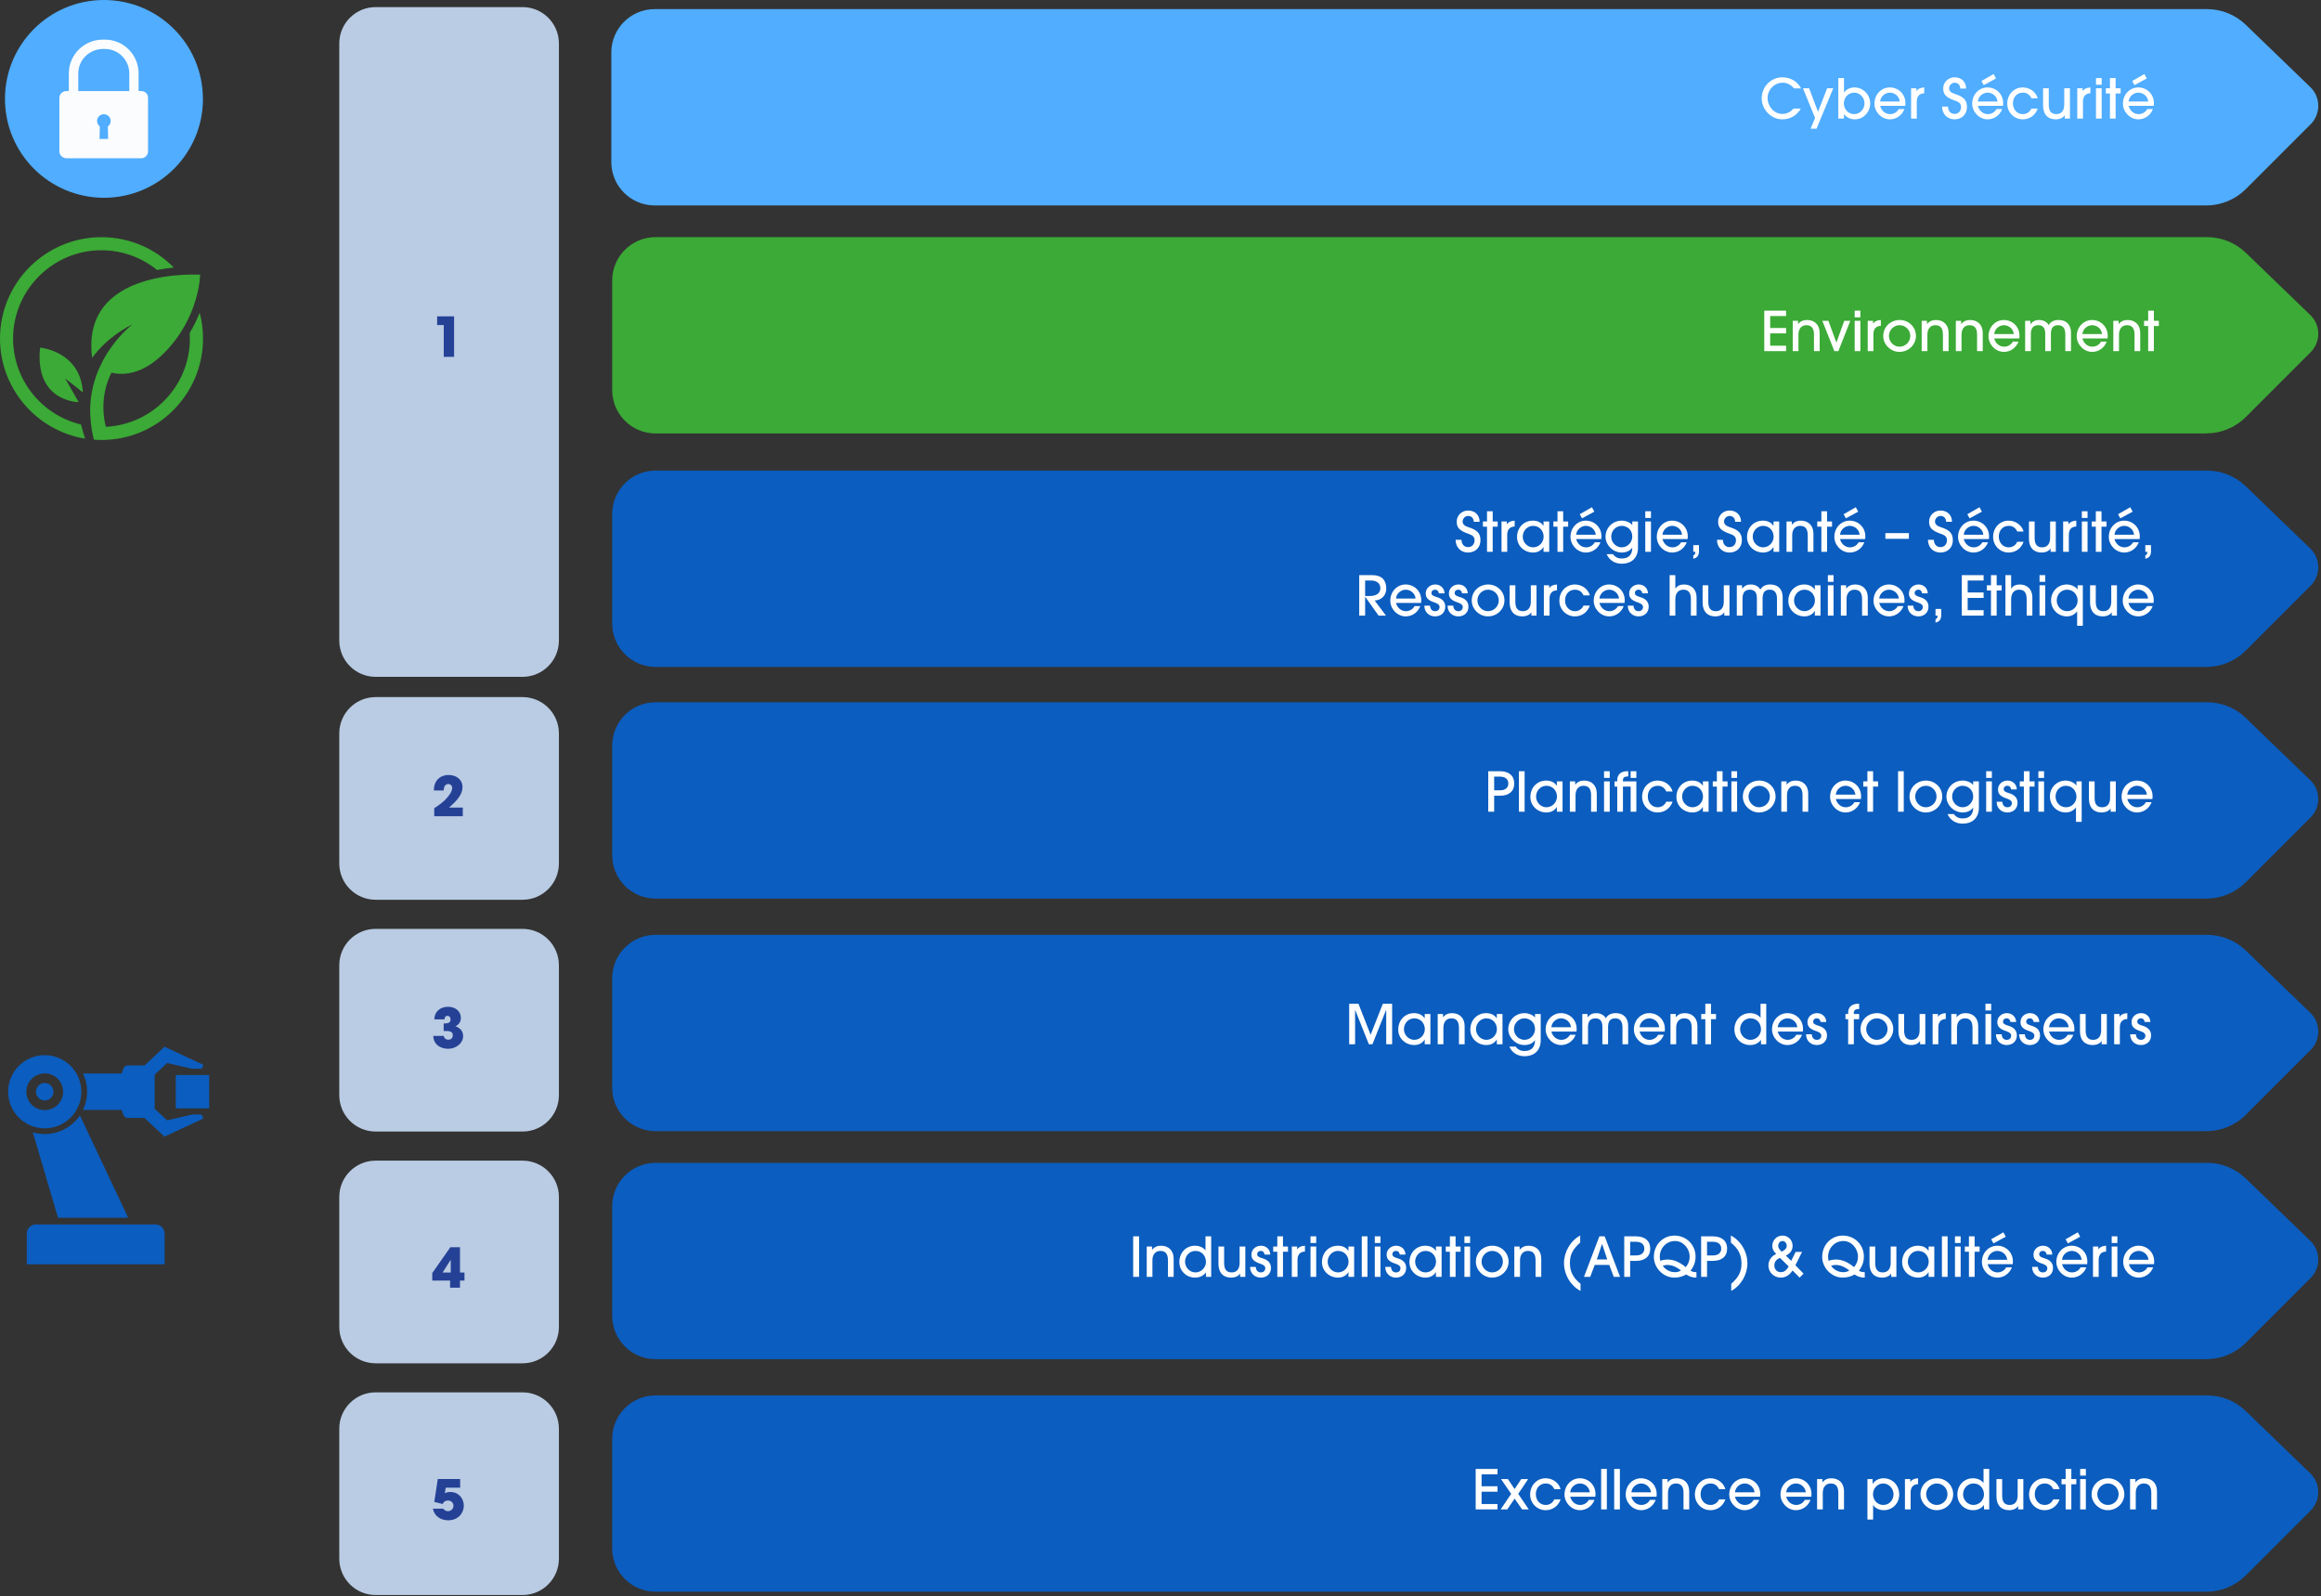<svg width="509" height="350" viewBox="0 0 509 350" fill="none" xmlns="http://www.w3.org/2000/svg">
<rect x="0" y="0" width="509" height="350" fill="#333333" stroke="none"/>
<g clip-path="url(#clip0_40_1014)">
<path d="M44.51 21.684C44.51 33.664 34.796 43.369 22.807 43.369C10.817 43.369 1.09 33.664 1.09 21.684C1.09 9.705 10.803 0 22.793 0C34.783 0 44.496 9.705 44.496 21.684" fill="#50ADFF"/>
<path d="M30.947 19.961H30.395V16.101C30.395 11.993 27.098 8.685 22.986 8.685H22.558C18.447 8.685 15.094 11.993 15.094 16.101V19.961H14.597C13.77 19.961 13.024 20.595 13.024 21.422V33.223C13.024 34.05 13.77 34.712 14.597 34.712H30.947C31.775 34.712 32.465 34.05 32.465 33.223V21.422C32.465 20.595 31.775 19.961 30.947 19.961ZM23.648 27.722L23.717 30.479H21.827L21.896 27.722C21.524 27.447 21.289 27.033 21.289 26.537C21.289 25.71 21.951 25.048 22.779 25.048C23.607 25.048 24.269 25.71 24.269 26.537C24.269 27.033 24.035 27.46 23.662 27.722M28.339 19.961H17.164V16.101C17.164 13.151 19.606 10.739 22.572 10.739H23C25.953 10.739 28.353 13.137 28.353 16.101V19.961H28.339Z" fill="#FBFCFD"/>
<path d="M8.789 76.233C7.547 88.185 17.246 88.185 17.246 88.185L14.294 82.988L18.171 86.048C17.66 76.977 8.789 76.233 8.789 76.233Z" fill="#3BAA36"/>
<path d="M2.87 74.248C2.87 63.578 11.562 54.879 22.255 54.879C26.877 54.879 31.113 56.506 34.452 59.208C35.735 58.96 36.976 58.781 38.121 58.67C34.079 54.562 28.463 52.012 22.255 52.012C9.975 52.012 0 61.993 0 74.248C0 85.29 8.099 94.471 18.668 96.194C18.378 95.312 18.019 94.181 17.771 93.092C9.244 91.066 2.87 83.388 2.87 74.248Z" fill="#3BAA36"/>
<path d="M43.778 68.582C43.227 69.988 42.523 71.491 41.598 73.021C41.626 73.421 41.64 73.834 41.64 74.248C41.64 84.601 33.458 93.092 23.221 93.589C22.917 92.513 21.662 87.303 24.435 81.719C27.042 82.34 31.237 82.161 35.928 77.474C43.792 69.616 43.889 60.242 43.889 60.242C43.889 60.242 17.55 58.505 20.213 78.494C20.213 78.494 22.972 74.193 29.098 71.091C29.098 71.091 25.235 73.972 22.476 79.266L21.758 80.754C20.641 83.277 19.84 86.269 19.771 89.687C19.758 91.011 19.854 93.52 20.585 96.415C21.137 96.456 21.703 96.484 22.269 96.484C34.534 96.484 44.523 86.503 44.523 74.248C44.523 72.29 44.275 70.388 43.792 68.582" fill="#3BAA36"/>
<path fill-rule="evenodd" clip-rule="evenodd" d="M7.878 268.511H34.093C35.197 268.511 36.093 269.407 36.093 270.51V277.251H5.878V270.51C5.878 269.407 6.774 268.511 7.878 268.511ZM27.981 233.634H31.72L36.08 229.54L44.62 233.51L44.22 234.365H42.15L36.645 233.11L33.913 235.674V243.118L36.645 245.682L42.219 244.4H44.192L44.606 245.282L36.066 249.253L31.678 245.145H27.953C27.387 245.145 27.111 244.648 26.932 244.125L26.684 243.394H18.198C18.778 242.181 19.109 240.83 19.109 239.396C19.109 237.962 18.792 236.612 18.198 235.398H26.684L26.932 234.668C27.111 234.13 27.387 233.648 27.953 233.648M38.549 243.063H45.876V235.743H38.549V243.063ZM9.81 237.494C10.872 237.494 11.728 238.348 11.728 239.41C11.728 240.471 10.872 241.326 9.81 241.326C8.747 241.326 7.892 240.471 7.892 239.41C7.892 238.348 8.747 237.494 9.81 237.494ZM12.707 267.036H28.105L17.522 244.593C15.853 247.061 13.024 248.687 9.824 248.687C8.913 248.687 8.03 248.55 7.202 248.315L12.721 267.05L12.707 267.036ZM9.81 231.387C5.381 231.387 1.78 234.985 1.78 239.41C1.78 243.835 5.381 247.433 9.81 247.433C14.239 247.433 17.84 243.835 17.84 239.41C17.84 234.985 14.239 231.387 9.81 231.387ZM9.81 235.385C7.588 235.385 5.781 237.191 5.781 239.41C5.781 241.629 7.575 243.435 9.81 243.435C12.045 243.435 13.839 241.643 13.839 239.41C13.839 237.177 12.045 235.385 9.81 235.385Z" fill="#0B5DBF"/>
<path d="M114.594 148.427H82.378C77.977 148.427 74.403 144.856 74.403 140.459V9.526C74.403 5.128 77.977 1.558 82.378 1.558H114.594C118.996 1.558 122.569 5.128 122.569 9.526V140.459C122.569 144.856 118.996 148.427 114.594 148.427Z" fill="#BACCE3"/>
<path d="M99.582 78.251H97.314V71.279H95.862V69.371H99.582V78.251Z" fill="#254196"/>
<path d="M114.594 197.31H82.378C77.977 197.31 74.403 193.739 74.403 189.342V160.834C74.403 156.436 77.977 152.866 82.378 152.866H114.594C118.996 152.866 122.569 156.436 122.569 160.834V189.342C122.569 193.739 118.996 197.31 114.594 197.31Z" fill="#BACCE3"/>
<path d="M101.49 178.994H95.226V177.23C96.318 176.522 97.11 175.922 97.602 175.418C98.61 174.398 99.162 173.486 99.162 172.802C99.162 172.286 98.814 171.938 98.322 171.938C97.698 171.938 97.35 172.382 97.302 173.342H95.142C95.142 171.266 96.426 169.946 98.406 169.946C100.218 169.946 101.43 171.122 101.43 172.526C101.43 173.942 100.65 175.226 98.478 177.086H101.49V178.994Z" fill="#254196"/>
<path d="M114.594 248.136H82.378C77.977 248.136 74.403 244.566 74.403 240.168V211.66C74.403 207.263 77.977 203.692 82.378 203.692H114.594C118.996 203.692 122.569 207.263 122.569 211.66V240.168C122.569 244.566 118.996 248.136 114.594 248.136Z" fill="#BACCE3"/>
<path d="M97.842 226.089H97.302V224.433H97.458C98.502 224.433 98.802 224.133 98.802 223.545C98.802 223.077 98.562 222.765 98.166 222.765C97.734 222.765 97.494 223.005 97.482 223.533H95.25C95.25 221.877 96.522 220.773 98.286 220.773C99.822 220.773 101.07 221.745 101.07 223.197C101.07 224.073 100.65 224.661 99.894 225.057C100.998 225.441 101.562 226.185 101.562 227.205C101.562 228.789 100.002 229.989 98.274 229.989C96.918 229.989 95.106 229.317 95.01 227.169H97.302C97.434 227.709 97.77 227.997 98.334 227.997C98.946 227.997 99.294 227.613 99.294 227.001C99.294 226.413 98.946 226.089 97.842 226.089Z" fill="#254196"/>
<path d="M114.594 298.963H82.378C77.977 298.963 74.403 295.392 74.403 290.995V262.487C74.403 258.089 77.977 254.519 82.378 254.519H114.594C118.996 254.519 122.569 258.089 122.569 262.487V290.995C122.569 295.392 118.996 298.963 114.594 298.963Z" fill="#BACCE3"/>
<path d="M100.878 282.385H98.706V280.825H94.794V279.169L98.766 273.505H100.878V279.049H101.862V280.825H100.878V282.385ZM98.85 279.049V276.265H98.826L97.074 279.049H98.85Z" fill="#254196"/>
<path d="M114.594 349.775H82.378C77.977 349.775 74.403 346.205 74.403 341.807V313.299C74.403 308.902 77.977 305.331 82.378 305.331H114.594C118.996 305.331 122.569 308.902 122.569 313.299V341.807C122.569 346.205 118.996 349.775 114.594 349.775Z" fill="#BACCE3"/>
<path d="M100.914 326.239H97.746L97.554 327.451C97.95 327.235 98.334 327.187 98.778 327.187C100.638 327.187 101.718 328.675 101.718 330.175C101.718 331.831 100.422 333.391 98.31 333.391C96.594 333.391 95.238 332.431 94.926 330.835H97.206C97.446 331.183 97.818 331.387 98.25 331.387C98.898 331.387 99.45 330.871 99.45 330.211C99.45 329.527 98.91 329.047 98.238 329.047C97.674 329.047 97.302 329.299 97.074 329.815L95.238 329.359L96.006 324.331H100.914V326.239Z" fill="#254196"/>
<path d="M483.875 45.052H143.582C138.326 45.052 134.062 40.792 134.062 35.54V11.512C134.062 6.26 138.326 2 143.582 2H484.013C487.173 2 490.222 3.227 492.499 5.433L506.654 19.094C508.959 21.313 508.986 24.994 506.723 27.255L492.512 41.467C490.222 43.756 487.104 45.052 483.862 45.052" fill="#50ADFF"/>
<path d="M393.34 23.804H394.936C394.036 25.352 392.608 26.168 390.832 26.168C388.372 26.168 386.344 23.96 386.344 21.596C386.344 18.92 388.456 16.952 390.844 16.952C392.524 16.952 394.096 17.72 394.996 19.388H393.436C392.764 18.608 391.984 18.14 390.94 18.14C389.08 18.14 387.64 19.712 387.64 21.476C387.64 23.336 389.044 24.98 390.868 24.98C391.792 24.98 392.62 24.62 393.34 23.804ZM398.371 28.22H397.075L398.047 25.868L395.395 19.352H396.739L398.695 24.512L400.699 19.352H402.043L398.371 28.22ZM404.382 26H403.146V17.12H404.394V20.276H404.418C404.958 19.544 405.798 19.172 406.698 19.172C408.582 19.172 410.142 20.756 410.142 22.676C410.142 24.536 408.678 26.168 406.806 26.168C405.846 26.168 404.958 25.784 404.406 25.04H404.382V26ZM406.626 25.028C407.85 25.028 408.894 23.972 408.894 22.676C408.894 21.416 407.898 20.312 406.614 20.312C405.378 20.312 404.358 21.392 404.358 22.652C404.358 23.972 405.354 25.028 406.626 25.028ZM412.319 22.256H416.615C416.519 21.128 415.523 20.312 414.455 20.312C413.435 20.312 412.415 21.116 412.319 22.256ZM417.827 23.216H412.319C412.607 24.32 413.483 25.028 414.503 25.028C415.283 25.028 416.015 24.62 416.399 23.912H417.647C417.131 25.28 415.883 26.168 414.455 26.168C412.583 26.168 411.071 24.512 411.071 22.736C411.071 20.636 412.655 19.172 414.419 19.172C416.375 19.172 417.863 20.684 417.863 22.592C417.863 22.796 417.863 22.988 417.827 23.216ZM420.355 26H419.107V19.352H420.271V19.952H420.295C420.595 19.508 421.111 19.22 421.987 19.172V20.456C420.907 20.492 420.355 21.152 420.355 22.268V26ZM431.181 19.424H429.885C429.885 18.62 429.369 18.14 428.637 18.14C428.013 18.14 427.449 18.704 427.449 19.352C427.449 19.976 427.869 20.336 428.733 20.612C430.653 21.224 431.361 21.944 431.361 23.48C431.361 25.088 430.209 26.168 428.637 26.168C427.053 26.168 425.925 25.04 425.901 23.372H427.197C427.209 24.332 427.773 24.98 428.637 24.98C429.501 24.98 430.065 24.356 430.065 23.48C430.065 22.832 429.777 22.424 428.829 22.1C426.633 21.356 426.153 20.636 426.153 19.376C426.153 18.02 427.269 16.952 428.637 16.952C430.101 16.952 431.157 17.876 431.181 19.424ZM433.753 22.256H438.049C437.953 21.128 436.957 20.312 435.889 20.312C434.869 20.312 433.849 21.116 433.753 22.256ZM439.261 23.216H433.753C434.041 24.32 434.917 25.028 435.937 25.028C436.717 25.028 437.449 24.62 437.833 23.912H439.081C438.565 25.28 437.317 26.168 435.889 26.168C434.017 26.168 432.505 24.512 432.505 22.736C432.505 20.636 434.089 19.172 435.853 19.172C437.809 19.172 439.297 20.684 439.297 22.592C439.297 22.796 439.297 22.988 439.261 23.216ZM437.737 17.204L435.037 18.668L434.533 17.768L437.209 16.232L437.737 17.204ZM445.484 23.804H446.876C446.348 25.304 445.076 26.168 443.6 26.168C441.692 26.168 440.192 24.632 440.192 22.736C440.192 20.732 441.644 19.172 443.588 19.172C445.1 19.172 446.48 20.12 446.876 21.56H445.496C445.124 20.78 444.524 20.312 443.624 20.312C442.316 20.312 441.44 21.308 441.44 22.664C441.44 23.984 442.34 25.028 443.6 25.028C444.452 25.028 445.136 24.572 445.484 23.804ZM453.944 26H452.804V25.28H452.78C452.456 25.844 451.7 26.168 450.824 26.168C449.396 26.168 448.052 25.4 448.052 23.06V19.352H449.3V22.964C449.3 24.356 449.816 25.028 450.956 25.028C452.108 25.028 452.696 24.224 452.696 22.94V19.352H453.944V26ZM456.8 26H455.552V19.352H456.716V19.952H456.74C457.04 19.508 457.556 19.22 458.432 19.172V20.456C457.352 20.492 456.8 21.152 456.8 22.268V26ZM460.901 18.584H459.653V17.12H460.901V18.584ZM460.901 26H459.653V19.352H460.901V26ZM463.963 26H462.715V20.492H461.815V19.352H462.715V17.12H463.963V19.352H465.055V20.492H463.963V26ZM466.811 22.256H471.107C471.011 21.128 470.015 20.312 468.947 20.312C467.927 20.312 466.907 21.116 466.811 22.256ZM472.319 23.216H466.811C467.099 24.32 467.975 25.028 468.995 25.028C469.775 25.028 470.507 24.62 470.891 23.912H472.139C471.623 25.28 470.375 26.168 468.947 26.168C467.075 26.168 465.563 24.512 465.563 22.736C465.563 20.636 467.147 19.172 468.911 19.172C470.867 19.172 472.355 20.684 472.355 22.592C472.355 22.796 472.355 22.988 472.319 23.216ZM470.795 17.204L468.095 18.668L467.591 17.768L470.267 16.232L470.795 17.204Z" fill="white"/>
<path d="M483.875 95.052H143.775C138.519 95.052 134.255 90.792 134.255 85.54V61.512C134.255 56.26 138.519 52 143.775 52H484.013C487.173 52 490.222 53.227 492.499 55.419L506.654 69.08C508.959 71.299 508.986 74.98 506.723 77.241L492.512 91.454C490.222 93.742 487.104 95.038 483.862 95.038" fill="#3BAA36"/>
<path d="M391.695 77H386.907V68.12H391.695V69.308H388.203V71.924H391.695V73.112H388.203V75.812H391.695V77ZM399.057 77H397.809V73.376C397.809 71.972 397.257 71.312 396.153 71.312C395.061 71.312 394.401 72.116 394.401 73.364V77H393.153V70.352H394.317V71.06H394.341C394.833 70.424 395.517 70.172 396.285 70.172C397.881 70.172 399.057 71.18 399.057 73.016V77ZM403.158 77H402.282L399.642 70.352H400.974L402.714 75.104H402.738L404.442 70.352H405.774L403.158 77ZM407.984 69.584H406.736V68.12H407.984V69.584ZM407.984 77H406.736V70.352H407.984V77ZM410.843 77H409.595V70.352H410.759V70.952H410.783C411.083 70.508 411.599 70.22 412.475 70.172V71.456C411.395 71.492 410.843 72.152 410.843 73.268V77ZM420.173 73.724C420.149 75.5 418.661 77.168 416.537 77.168C414.665 77.168 412.997 75.572 412.997 73.7C412.997 71.672 414.593 70.172 416.633 70.172C418.469 70.172 420.197 71.612 420.173 73.724ZM418.925 73.652C418.925 72.356 417.881 71.312 416.573 71.312C415.325 71.312 414.245 72.368 414.245 73.664C414.245 74.924 415.289 76.028 416.549 76.028C417.857 76.028 418.925 74.996 418.925 73.652ZM427.335 77H426.087V73.376C426.087 71.972 425.535 71.312 424.431 71.312C423.339 71.312 422.679 72.116 422.679 73.364V77H421.431V70.352H422.595V71.06H422.619C423.111 70.424 423.795 70.172 424.563 70.172C426.159 70.172 427.335 71.18 427.335 73.016V77ZM434.823 77H433.575V73.376C433.575 71.972 433.023 71.312 431.919 71.312C430.827 71.312 430.167 72.116 430.167 73.364V77H428.919V70.352H430.083V71.06H430.107C430.599 70.424 431.283 70.172 432.051 70.172C433.647 70.172 434.823 71.18 434.823 73.016V77ZM437.331 73.256H441.627C441.531 72.128 440.535 71.312 439.467 71.312C438.447 71.312 437.427 72.116 437.331 73.256ZM442.839 74.216H437.331C437.619 75.32 438.495 76.028 439.515 76.028C440.295 76.028 441.027 75.62 441.411 74.912H442.659C442.143 76.28 440.895 77.168 439.467 77.168C437.595 77.168 436.083 75.512 436.083 73.736C436.083 71.636 437.667 70.172 439.431 70.172C441.387 70.172 442.875 71.684 442.875 73.592C442.875 73.796 442.875 73.988 442.839 74.216ZM454.175 77H452.927V73.28C452.927 72.02 452.399 71.312 451.355 71.312C450.251 71.312 449.771 71.924 449.771 73.256V77H448.523V73.136C448.523 71.828 447.911 71.312 447.011 71.312C445.907 71.312 445.367 71.96 445.367 73.268V77H444.119V70.352H445.271V71.072H445.295C445.835 70.436 446.339 70.172 447.203 70.172C448.067 70.172 448.931 70.592 449.267 71.288C449.747 70.532 450.407 70.172 451.463 70.172C453.191 70.172 454.175 71.252 454.175 72.968V77ZM456.679 73.256H460.975C460.879 72.128 459.883 71.312 458.815 71.312C457.795 71.312 456.775 72.116 456.679 73.256ZM462.187 74.216H456.679C456.967 75.32 457.843 76.028 458.863 76.028C459.643 76.028 460.375 75.62 460.759 74.912H462.007C461.491 76.28 460.243 77.168 458.815 77.168C456.943 77.168 455.431 75.512 455.431 73.736C455.431 71.636 457.015 70.172 458.779 70.172C460.735 70.172 462.223 71.684 462.223 73.592C462.223 73.796 462.223 73.988 462.187 74.216ZM469.358 77H468.11V73.376C468.11 71.972 467.558 71.312 466.454 71.312C465.362 71.312 464.702 72.116 464.702 73.364V77H463.454V70.352H464.618V71.06H464.642C465.134 70.424 465.818 70.172 466.586 70.172C468.182 70.172 469.358 71.18 469.358 73.016V77ZM472.347 77H471.099V71.492H470.199V70.352H471.099V68.12H472.347V70.352H473.439V71.492H472.347V77Z" fill="white"/>
<path d="M483.875 146.249H143.775C138.519 146.249 134.255 141.989 134.255 136.737V112.709C134.255 107.457 138.519 103.197 143.775 103.197H484.013C487.173 103.197 490.222 104.424 492.499 106.63L506.654 120.291C508.959 122.51 508.986 126.191 506.723 128.452L492.512 142.664C490.222 144.953 487.104 146.249 483.862 146.249" fill="#0B5DBF"/>
<path d="M324.489 114.424H323.193C323.193 113.62 322.677 113.14 321.945 113.14C321.321 113.14 320.757 113.704 320.757 114.352C320.757 114.976 321.177 115.336 322.041 115.612C323.961 116.224 324.669 116.944 324.669 118.48C324.669 120.088 323.517 121.168 321.945 121.168C320.361 121.168 319.233 120.04 319.209 118.372H320.505C320.517 119.332 321.081 119.98 321.945 119.98C322.809 119.98 323.373 119.356 323.373 118.48C323.373 117.832 323.085 117.424 322.137 117.1C319.941 116.356 319.461 115.636 319.461 114.376C319.461 113.02 320.577 111.952 321.945 111.952C323.409 111.952 324.465 112.876 324.489 114.424ZM327.353 121H326.105V115.492H325.205V114.352H326.105V112.12H327.353V114.352H328.445V115.492H327.353V121ZM330.537 121H329.289V114.352H330.453V114.952H330.477C330.777 114.508 331.293 114.22 332.169 114.172V115.456C331.089 115.492 330.537 116.152 330.537 117.268V121ZM336.207 120.028C337.503 120.028 338.523 118.948 338.523 117.688C338.523 116.392 337.587 115.312 336.207 115.312C334.959 115.312 333.939 116.38 333.939 117.688C333.939 118.936 334.959 120.028 336.207 120.028ZM339.747 121H338.499V119.968H338.475C338.007 120.76 337.167 121.168 336.219 121.168C334.275 121.168 332.691 119.704 332.691 117.784C332.691 115.66 334.215 114.172 336.171 114.172C337.143 114.172 337.959 114.532 338.475 115.288H338.499V114.352H339.747V121ZM342.81 121H341.562V115.492H340.662V114.352H341.562V112.12H342.81V114.352H343.902V115.492H342.81V121ZM345.658 117.256H349.954C349.858 116.128 348.862 115.312 347.794 115.312C346.774 115.312 345.754 116.116 345.658 117.256ZM351.166 118.216H345.658C345.946 119.32 346.822 120.028 347.842 120.028C348.622 120.028 349.354 119.62 349.738 118.912H350.986C350.47 120.28 349.222 121.168 347.794 121.168C345.922 121.168 344.41 119.512 344.41 117.736C344.41 115.636 345.994 114.172 347.758 114.172C349.714 114.172 351.202 115.684 351.202 117.592C351.202 117.796 351.202 117.988 351.166 118.216ZM349.642 112.204L346.942 113.668L346.438 112.768L349.114 111.232L349.642 112.204ZM357.965 120.124H357.941C357.425 120.82 356.597 121.168 355.649 121.168C353.741 121.168 352.097 119.524 352.097 117.724C352.097 115.72 353.657 114.172 355.661 114.172C356.525 114.172 357.437 114.532 357.965 115.12V114.352H359.213V120.124C359.213 122.284 357.881 123.616 355.625 123.616C354.101 123.616 352.901 122.812 352.337 121.516H353.729C354.197 122.176 354.821 122.476 355.637 122.476C357.161 122.476 357.965 121.648 357.965 120.124ZM355.637 120.028C357.089 120.028 357.965 118.756 357.965 117.676C357.965 116.116 356.777 115.312 355.625 115.312C354.389 115.312 353.345 116.38 353.345 117.676C353.345 118.948 354.401 120.028 355.637 120.028ZM362.06 113.584H360.812V112.12H362.06V113.584ZM362.06 121H360.812V114.352H362.06V121ZM364.584 117.256H368.88C368.784 116.128 367.788 115.312 366.72 115.312C365.7 115.312 364.68 116.116 364.584 117.256ZM370.092 118.216H364.584C364.872 119.32 365.748 120.028 366.768 120.028C367.548 120.028 368.28 119.62 368.664 118.912H369.912C369.396 120.28 368.148 121.168 366.72 121.168C364.848 121.168 363.336 119.512 363.336 117.736C363.336 115.636 364.92 114.172 366.684 114.172C368.64 114.172 370.128 115.684 370.128 117.592C370.128 117.796 370.128 117.988 370.092 118.216ZM371.341 122.524V121.78C371.665 121.66 371.785 121.516 371.785 121H371.341V119.536H372.589V120.916C372.589 121.804 372.193 122.356 371.341 122.524ZM381.817 114.424H380.521C380.521 113.62 380.005 113.14 379.273 113.14C378.649 113.14 378.085 113.704 378.085 114.352C378.085 114.976 378.505 115.336 379.369 115.612C381.289 116.224 381.997 116.944 381.997 118.48C381.997 120.088 380.845 121.168 379.273 121.168C377.689 121.168 376.561 120.04 376.537 118.372H377.833C377.845 119.332 378.409 119.98 379.273 119.98C380.137 119.98 380.701 119.356 380.701 118.48C380.701 117.832 380.413 117.424 379.465 117.1C377.269 116.356 376.789 115.636 376.789 114.376C376.789 113.02 377.905 111.952 379.273 111.952C380.737 111.952 381.793 112.876 381.817 114.424ZM386.644 120.028C387.94 120.028 388.96 118.948 388.96 117.688C388.96 116.392 388.024 115.312 386.644 115.312C385.396 115.312 384.376 116.38 384.376 117.688C384.376 118.936 385.396 120.028 386.644 120.028ZM390.184 121H388.936V119.968H388.912C388.444 120.76 387.604 121.168 386.656 121.168C384.712 121.168 383.128 119.704 383.128 117.784C383.128 115.66 384.652 114.172 386.608 114.172C387.58 114.172 388.396 114.532 388.912 115.288H388.936V114.352H390.184V121ZM397.689 121H396.441V117.376C396.441 115.972 395.889 115.312 394.785 115.312C393.693 115.312 393.033 116.116 393.033 117.364V121H391.785V114.352H392.949V115.06H392.973C393.465 114.424 394.149 114.172 394.917 114.172C396.513 114.172 397.689 115.18 397.689 117.016V121ZM400.677 121H399.429V115.492H398.529V114.352H399.429V112.12H400.677V114.352H401.769V115.492H400.677V121ZM403.525 117.256H407.821C407.725 116.128 406.729 115.312 405.661 115.312C404.641 115.312 403.621 116.116 403.525 117.256ZM409.033 118.216H403.525C403.813 119.32 404.689 120.028 405.709 120.028C406.489 120.028 407.221 119.62 407.605 118.912H408.853C408.337 120.28 407.089 121.168 405.661 121.168C403.789 121.168 402.277 119.512 402.277 117.736C402.277 115.636 403.861 114.172 405.625 114.172C407.581 114.172 409.069 115.684 409.069 117.592C409.069 117.796 409.069 117.988 409.033 118.216ZM407.509 112.204L404.809 113.668L404.305 112.768L406.981 111.232L407.509 112.204ZM418.627 118.156H413.467V116.908H418.627V118.156ZM428.083 114.424H426.787C426.787 113.62 426.271 113.14 425.539 113.14C424.915 113.14 424.351 113.704 424.351 114.352C424.351 114.976 424.771 115.336 425.635 115.612C427.555 116.224 428.263 116.944 428.263 118.48C428.263 120.088 427.111 121.168 425.539 121.168C423.955 121.168 422.827 120.04 422.803 118.372H424.099C424.111 119.332 424.675 119.98 425.539 119.98C426.403 119.98 426.967 119.356 426.967 118.48C426.967 117.832 426.679 117.424 425.731 117.1C423.535 116.356 423.055 115.636 423.055 114.376C423.055 113.02 424.171 111.952 425.539 111.952C427.003 111.952 428.059 112.876 428.083 114.424ZM430.654 117.256H434.95C434.854 116.128 433.858 115.312 432.79 115.312C431.77 115.312 430.75 116.116 430.654 117.256ZM436.162 118.216H430.654C430.942 119.32 431.818 120.028 432.838 120.028C433.618 120.028 434.35 119.62 434.734 118.912H435.982C435.466 120.28 434.218 121.168 432.79 121.168C430.918 121.168 429.406 119.512 429.406 117.736C429.406 115.636 430.99 114.172 432.754 114.172C434.71 114.172 436.198 115.684 436.198 117.592C436.198 117.796 436.198 117.988 436.162 118.216ZM434.638 112.204L431.938 113.668L431.434 112.768L434.11 111.232L434.638 112.204ZM442.385 118.804H443.777C443.249 120.304 441.977 121.168 440.501 121.168C438.593 121.168 437.093 119.632 437.093 117.736C437.093 115.732 438.545 114.172 440.489 114.172C442.001 114.172 443.381 115.12 443.777 116.56H442.397C442.025 115.78 441.425 115.312 440.525 115.312C439.217 115.312 438.341 116.308 438.341 117.664C438.341 118.984 439.241 120.028 440.501 120.028C441.353 120.028 442.037 119.572 442.385 118.804ZM450.845 121H449.705V120.28H449.681C449.357 120.844 448.601 121.168 447.725 121.168C446.297 121.168 444.953 120.4 444.953 118.06V114.352H446.201V117.964C446.201 119.356 446.717 120.028 447.857 120.028C449.009 120.028 449.597 119.224 449.597 117.94V114.352H450.845V121ZM453.701 121H452.453V114.352H453.617V114.952H453.641C453.941 114.508 454.457 114.22 455.333 114.172V115.456C454.253 115.492 453.701 116.152 453.701 117.268V121ZM457.803 113.584H456.555V112.12H457.803V113.584ZM457.803 121H456.555V114.352H457.803V121ZM460.865 121H459.617V115.492H458.717V114.352H459.617V112.12H460.865V114.352H461.957V115.492H460.865V121ZM463.713 117.256H468.009C467.913 116.128 466.917 115.312 465.849 115.312C464.829 115.312 463.809 116.116 463.713 117.256ZM469.221 118.216H463.713C464.001 119.32 464.877 120.028 465.897 120.028C466.677 120.028 467.409 119.62 467.793 118.912H469.041C468.525 120.28 467.277 121.168 465.849 121.168C463.977 121.168 462.465 119.512 462.465 117.736C462.465 115.636 464.049 114.172 465.813 114.172C467.769 114.172 469.257 115.684 469.257 117.592C469.257 117.796 469.257 117.988 469.221 118.216ZM467.697 112.204L464.997 113.668L464.493 112.768L467.169 111.232L467.697 112.204ZM470.47 122.524V121.78C470.794 121.66 470.914 121.516 470.914 121H470.47V119.536H471.718V120.916C471.718 121.804 471.322 122.356 470.47 122.524ZM303.949 135H302.329L299.401 130.884H299.377V135H298.081V126.12H300.925C303.061 126.12 304.009 127.248 304.009 129.072C304.009 130.764 302.713 131.652 301.465 131.688L303.949 135ZM299.377 130.704H300.325C301.837 130.704 302.713 130.116 302.713 128.964C302.713 127.944 301.897 127.308 300.745 127.308H299.377V130.704ZM306.142 131.256H310.438C310.342 130.128 309.346 129.312 308.278 129.312C307.258 129.312 306.238 130.116 306.142 131.256ZM311.65 132.216H306.142C306.43 133.32 307.306 134.028 308.326 134.028C309.106 134.028 309.838 133.62 310.222 132.912H311.47C310.954 134.28 309.706 135.168 308.278 135.168C306.406 135.168 304.894 133.512 304.894 131.736C304.894 129.636 306.478 128.172 308.242 128.172C310.198 128.172 311.686 129.684 311.686 131.592C311.686 131.796 311.686 131.988 311.65 132.216ZM316.794 130.116H315.546C315.486 129.636 315.21 129.312 314.694 129.312C314.214 129.312 313.914 129.636 313.914 130.02C313.914 130.584 314.49 130.752 315.15 130.956C316.086 131.244 316.95 131.808 316.95 133.044C316.95 134.328 316.014 135.168 314.718 135.168C313.518 135.168 312.366 134.352 312.366 132.816H313.614C313.674 133.62 314.082 134.028 314.742 134.028C315.318 134.028 315.702 133.656 315.702 133.116C315.702 132.66 315.354 132.36 314.574 132.108C312.942 131.592 312.666 130.884 312.666 130.128C312.666 128.952 313.662 128.172 314.754 128.172C315.858 128.172 316.758 128.94 316.794 130.116ZM321.88 130.116H320.632C320.572 129.636 320.296 129.312 319.78 129.312C319.3 129.312 319 129.636 319 130.02C319 130.584 319.576 130.752 320.236 130.956C321.172 131.244 322.036 131.808 322.036 133.044C322.036 134.328 321.1 135.168 319.804 135.168C318.604 135.168 317.452 134.352 317.452 132.816H318.7C318.76 133.62 319.168 134.028 319.828 134.028C320.404 134.028 320.788 133.656 320.788 133.116C320.788 132.66 320.44 132.36 319.66 132.108C318.028 131.592 317.752 130.884 317.752 130.128C317.752 128.952 318.748 128.172 319.84 128.172C320.944 128.172 321.844 128.94 321.88 130.116ZM329.929 131.724C329.905 133.5 328.417 135.168 326.293 135.168C324.421 135.168 322.753 133.572 322.753 131.7C322.753 129.672 324.349 128.172 326.389 128.172C328.225 128.172 329.953 129.612 329.929 131.724ZM328.681 131.652C328.681 130.356 327.637 129.312 326.329 129.312C325.081 129.312 324.001 130.368 324.001 131.664C324.001 132.924 325.045 134.028 326.305 134.028C327.613 134.028 328.681 132.996 328.681 131.652ZM336.962 135H335.822V134.28H335.798C335.474 134.844 334.718 135.168 333.842 135.168C332.414 135.168 331.07 134.4 331.07 132.06V128.352H332.318V131.964C332.318 133.356 332.834 134.028 333.974 134.028C335.126 134.028 335.714 133.224 335.714 131.94V128.352H336.962V135ZM339.818 135H338.57V128.352H339.734V128.952H339.758C340.058 128.508 340.574 128.22 341.45 128.172V129.456C340.37 129.492 339.818 130.152 339.818 131.268V135ZM347.264 132.804H348.656C348.128 134.304 346.856 135.168 345.38 135.168C343.472 135.168 341.972 133.632 341.972 131.736C341.972 129.732 343.424 128.172 345.368 128.172C346.88 128.172 348.26 129.12 348.656 130.56H347.276C346.904 129.78 346.304 129.312 345.404 129.312C344.096 129.312 343.22 130.308 343.22 131.664C343.22 132.984 344.12 134.028 345.38 134.028C346.232 134.028 346.916 133.572 347.264 132.804ZM350.756 131.256H355.052C354.956 130.128 353.96 129.312 352.892 129.312C351.872 129.312 350.852 130.116 350.756 131.256ZM356.264 132.216H350.756C351.044 133.32 351.92 134.028 352.94 134.028C353.72 134.028 354.452 133.62 354.836 132.912H356.084C355.568 134.28 354.32 135.168 352.892 135.168C351.02 135.168 349.508 133.512 349.508 131.736C349.508 129.636 351.092 128.172 352.856 128.172C354.812 128.172 356.3 129.684 356.3 131.592C356.3 131.796 356.3 131.988 356.264 132.216ZM361.407 130.116H360.159C360.099 129.636 359.823 129.312 359.307 129.312C358.827 129.312 358.527 129.636 358.527 130.02C358.527 130.584 359.103 130.752 359.763 130.956C360.699 131.244 361.563 131.808 361.563 133.044C361.563 134.328 360.627 135.168 359.331 135.168C358.131 135.168 356.979 134.352 356.979 132.816H358.227C358.287 133.62 358.695 134.028 359.355 134.028C359.931 134.028 360.315 133.656 360.315 133.116C360.315 132.66 359.967 132.36 359.187 132.108C357.555 131.592 357.279 130.884 357.279 130.128C357.279 128.952 358.275 128.172 359.367 128.172C360.471 128.172 361.371 128.94 361.407 130.116ZM372.06 135H370.812V131.388C370.812 129.96 370.26 129.312 369.156 129.312C368.064 129.312 367.404 130.104 367.404 131.4V135H366.156V126.12H367.404V129.06H367.428C367.824 128.472 368.46 128.172 369.288 128.172C370.872 128.172 372.06 129.18 372.06 131.004V135ZM379.278 135H378.138V134.28H378.114C377.79 134.844 377.034 135.168 376.158 135.168C374.73 135.168 373.386 134.4 373.386 132.06V128.352H374.634V131.964C374.634 133.356 375.15 134.028 376.29 134.028C377.442 134.028 378.03 133.224 378.03 131.94V128.352H379.278V135ZM390.943 135H389.695V131.28C389.695 130.02 389.167 129.312 388.123 129.312C387.019 129.312 386.539 129.924 386.539 131.256V135H385.291V131.136C385.291 129.828 384.679 129.312 383.779 129.312C382.675 129.312 382.135 129.96 382.135 131.268V135H380.887V128.352H382.039V129.072H382.063C382.603 128.436 383.107 128.172 383.971 128.172C384.835 128.172 385.699 128.592 386.035 129.288C386.515 128.532 387.175 128.172 388.231 128.172C389.959 128.172 390.943 129.252 390.943 130.968V135ZM395.703 134.028C396.999 134.028 398.019 132.948 398.019 131.688C398.019 130.392 397.083 129.312 395.703 129.312C394.455 129.312 393.435 130.38 393.435 131.688C393.435 132.936 394.455 134.028 395.703 134.028ZM399.243 135H397.995V133.968H397.971C397.503 134.76 396.663 135.168 395.715 135.168C393.771 135.168 392.187 133.704 392.187 131.784C392.187 129.66 393.711 128.172 395.667 128.172C396.639 128.172 397.455 128.532 397.971 129.288H397.995V128.352H399.243V135ZM402.103 127.584H400.855V126.12H402.103V127.584ZM402.103 135H400.855V128.352H402.103V135ZM409.607 135H408.359V131.376C408.359 129.972 407.807 129.312 406.703 129.312C405.611 129.312 404.951 130.116 404.951 131.364V135H403.703V128.352H404.867V129.06H404.891C405.383 128.424 406.067 128.172 406.835 128.172C408.431 128.172 409.607 129.18 409.607 131.016V135ZM412.115 131.256H416.411C416.315 130.128 415.319 129.312 414.251 129.312C413.231 129.312 412.211 130.116 412.115 131.256ZM417.623 132.216H412.115C412.403 133.32 413.279 134.028 414.299 134.028C415.079 134.028 415.811 133.62 416.195 132.912H417.443C416.927 134.28 415.679 135.168 414.251 135.168C412.379 135.168 410.867 133.512 410.867 131.736C410.867 129.636 412.451 128.172 414.215 128.172C416.171 128.172 417.659 129.684 417.659 131.592C417.659 131.796 417.659 131.988 417.623 132.216ZM422.766 130.116H421.518C421.458 129.636 421.182 129.312 420.666 129.312C420.186 129.312 419.886 129.636 419.886 130.02C419.886 130.584 420.462 130.752 421.122 130.956C422.058 131.244 422.922 131.808 422.922 133.044C422.922 134.328 421.986 135.168 420.69 135.168C419.49 135.168 418.338 134.352 418.338 132.816H419.586C419.646 133.62 420.054 134.028 420.714 134.028C421.29 134.028 421.674 133.656 421.674 133.116C421.674 132.66 421.326 132.36 420.546 132.108C418.914 131.592 418.638 130.884 418.638 130.128C418.638 128.952 419.634 128.172 420.726 128.172C421.83 128.172 422.73 128.94 422.766 130.116ZM424.463 136.524V135.78C424.787 135.66 424.907 135.516 424.907 135H424.463V133.536H425.711V134.916C425.711 135.804 425.315 136.356 424.463 136.524ZM435.01 135H430.222V126.12H435.01V127.308H431.518V129.924H435.01V131.112H431.518V133.812H435.01V135ZM437.872 135H436.624V129.492H435.724V128.352H436.624V126.12H437.872V128.352H438.964V129.492H437.872V135ZM445.701 135H444.453V131.388C444.453 129.96 443.901 129.312 442.797 129.312C441.705 129.312 441.045 130.104 441.045 131.4V135H439.797V126.12H441.045V129.06H441.069C441.465 128.472 442.101 128.172 442.929 128.172C444.513 128.172 445.701 129.18 445.701 131.004V135ZM448.521 127.584H447.273V126.12H448.521V127.584ZM448.521 135H447.273V128.352H448.521V135ZM456.769 137.22H455.521V134.076H455.497C455.005 134.76 454.177 135.168 453.277 135.168C451.321 135.168 449.797 133.608 449.797 131.664C449.797 129.732 451.297 128.172 453.241 128.172C454.297 128.172 455.245 128.724 455.593 129.24H455.617V128.352H456.769V137.22ZM453.349 134.028C454.633 134.028 455.629 132.96 455.629 131.7C455.629 130.368 454.633 129.312 453.313 129.312C452.053 129.312 451.045 130.32 451.045 131.664C451.045 133.008 452.053 134.028 453.349 134.028ZM464.251 135H463.111V134.28H463.087C462.763 134.844 462.007 135.168 461.131 135.168C459.703 135.168 458.359 134.4 458.359 132.06V128.352H459.607V131.964C459.607 133.356 460.123 134.028 461.263 134.028C462.415 134.028 463.003 133.224 463.003 131.94V128.352H464.251V135ZM466.771 131.256H471.067C470.971 130.128 469.975 129.312 468.907 129.312C467.887 129.312 466.867 130.116 466.771 131.256ZM472.279 132.216H466.771C467.059 133.32 467.935 134.028 468.955 134.028C469.735 134.028 470.467 133.62 470.851 132.912H472.099C471.583 134.28 470.335 135.168 468.907 135.168C467.035 135.168 465.523 133.512 465.523 131.736C465.523 129.636 467.107 128.172 468.871 128.172C470.827 128.172 472.315 129.684 472.315 131.592C472.315 131.796 472.315 131.988 472.279 132.216Z" fill="white"/>
<path d="M483.875 197.052H143.775C138.519 197.052 134.255 192.792 134.255 187.54V163.512C134.255 158.26 138.519 154 143.775 154H484.013C487.173 154 490.222 155.227 492.499 157.433L506.654 171.094C508.959 173.313 508.986 176.994 506.723 179.255L492.512 193.467C490.222 195.756 487.104 197.052 483.862 197.052" fill="#0B5DBF"/>
<path d="M327.672 178H326.376V169.12H328.956C330.864 169.12 332.076 170.068 332.076 171.808C332.076 173.548 330.888 174.496 328.968 174.496H327.672V178ZM327.672 173.308H328.956C330.096 173.308 330.78 172.768 330.78 171.808C330.78 170.836 330.072 170.308 328.944 170.308H327.672V173.308ZM334.351 178H333.103V169.12H334.351V178ZM339.13 177.028C340.426 177.028 341.446 175.948 341.446 174.688C341.446 173.392 340.51 172.312 339.13 172.312C337.882 172.312 336.862 173.38 336.862 174.688C336.862 175.936 337.882 177.028 339.13 177.028ZM342.67 178H341.422V176.968H341.398C340.93 177.76 340.09 178.168 339.142 178.168C337.198 178.168 335.614 176.704 335.614 174.784C335.614 172.66 337.138 171.172 339.094 171.172C340.066 171.172 340.882 171.532 341.398 172.288H341.422V171.352H342.67V178ZM350.175 178H348.927V174.376C348.927 172.972 348.375 172.312 347.271 172.312C346.179 172.312 345.519 173.116 345.519 174.364V178H344.271V171.352H345.435V172.06H345.459C345.951 171.424 346.635 171.172 347.403 171.172C348.999 171.172 350.175 172.18 350.175 174.016V178ZM353.019 170.584H351.771V169.12H353.019V170.584ZM353.019 178H351.771V171.352H353.019V178ZM358.854 178H357.606V172.492H355.914V178H354.666V172.492H354.078V171.352H354.666V171.004C354.666 169.852 355.518 169.12 356.802 169.12H357.078V170.26C356.334 170.26 355.914 170.488 355.914 171.052V171.352H358.854V178ZM358.854 170.584H357.606V169.12H358.854V170.584ZM365.41 175.804H366.802C366.274 177.304 365.002 178.168 363.526 178.168C361.618 178.168 360.118 176.632 360.118 174.736C360.118 172.732 361.57 171.172 363.514 171.172C365.026 171.172 366.406 172.12 366.802 173.56H365.422C365.05 172.78 364.45 172.312 363.55 172.312C362.242 172.312 361.366 173.308 361.366 174.664C361.366 175.984 362.266 177.028 363.526 177.028C364.378 177.028 365.062 176.572 365.41 175.804ZM371.158 177.028C372.454 177.028 373.474 175.948 373.474 174.688C373.474 173.392 372.538 172.312 371.158 172.312C369.91 172.312 368.89 173.38 368.89 174.688C368.89 175.936 369.91 177.028 371.158 177.028ZM374.698 178H373.45V176.968H373.426C372.958 177.76 372.118 178.168 371.17 178.168C369.226 178.168 367.642 176.704 367.642 174.784C367.642 172.66 369.166 171.172 371.122 171.172C372.094 171.172 372.91 171.532 373.426 172.288H373.45V171.352H374.698V178ZM377.761 178H376.513V172.492H375.613V171.352H376.513V169.12H377.761V171.352H378.853V172.492H377.761V178ZM380.945 170.584H379.697V169.12H380.945V170.584ZM380.945 178H379.697V171.352H380.945V178ZM389.384 174.724C389.36 176.5 387.872 178.168 385.748 178.168C383.876 178.168 382.208 176.572 382.208 174.7C382.208 172.672 383.804 171.172 385.844 171.172C387.68 171.172 389.408 172.612 389.384 174.724ZM388.136 174.652C388.136 173.356 387.092 172.312 385.784 172.312C384.536 172.312 383.456 173.368 383.456 174.664C383.456 175.924 384.5 177.028 385.76 177.028C387.068 177.028 388.136 175.996 388.136 174.652ZM396.546 178H395.298V174.376C395.298 172.972 394.746 172.312 393.642 172.312C392.55 172.312 391.89 173.116 391.89 174.364V178H390.642V171.352H391.806V172.06H391.83C392.322 171.424 393.006 171.172 393.774 171.172C395.37 171.172 396.546 172.18 396.546 174.016V178ZM402.593 174.256H406.889C406.793 173.128 405.797 172.312 404.729 172.312C403.709 172.312 402.689 173.116 402.593 174.256ZM408.101 175.216H402.593C402.881 176.32 403.757 177.028 404.777 177.028C405.557 177.028 406.289 176.62 406.673 175.912H407.921C407.405 177.28 406.157 178.168 404.729 178.168C402.857 178.168 401.345 176.512 401.345 174.736C401.345 172.636 402.929 171.172 404.693 171.172C406.649 171.172 408.137 172.684 408.137 174.592C408.137 174.796 408.137 174.988 408.101 175.216ZM410.772 178H409.524V172.492H408.624V171.352H409.524V169.12H410.772V171.352H411.864V172.492H410.772V178ZM417.496 178H416.248V169.12H417.496V178ZM425.935 174.724C425.911 176.5 424.423 178.168 422.299 178.168C420.427 178.168 418.759 176.572 418.759 174.7C418.759 172.672 420.355 171.172 422.395 171.172C424.231 171.172 425.959 172.612 425.935 174.724ZM424.687 174.652C424.687 173.356 423.643 172.312 422.335 172.312C421.087 172.312 420.007 173.368 420.007 174.664C420.007 175.924 421.051 177.028 422.311 177.028C423.619 177.028 424.687 175.996 424.687 174.652ZM432.725 177.124H432.701C432.185 177.82 431.357 178.168 430.409 178.168C428.501 178.168 426.857 176.524 426.857 174.724C426.857 172.72 428.417 171.172 430.421 171.172C431.285 171.172 432.197 171.532 432.725 172.12V171.352H433.973V177.124C433.973 179.284 432.641 180.616 430.385 180.616C428.861 180.616 427.661 179.812 427.097 178.516H428.489C428.957 179.176 429.581 179.476 430.397 179.476C431.921 179.476 432.725 178.648 432.725 177.124ZM430.397 177.028C431.849 177.028 432.725 175.756 432.725 174.676C432.725 173.116 431.537 172.312 430.385 172.312C429.149 172.312 428.105 173.38 428.105 174.676C428.105 175.948 429.161 177.028 430.397 177.028ZM436.82 170.584H435.572V169.12H436.82V170.584ZM436.82 178H435.572V171.352H436.82V178ZM442.295 173.116H441.047C440.987 172.636 440.711 172.312 440.195 172.312C439.715 172.312 439.415 172.636 439.415 173.02C439.415 173.584 439.991 173.752 440.651 173.956C441.587 174.244 442.451 174.808 442.451 176.044C442.451 177.328 441.515 178.168 440.219 178.168C439.019 178.168 437.867 177.352 437.867 175.816H439.115C439.175 176.62 439.583 177.028 440.243 177.028C440.819 177.028 441.203 176.656 441.203 176.116C441.203 175.66 440.855 175.36 440.075 175.108C438.443 174.592 438.167 173.884 438.167 173.128C438.167 171.952 439.163 171.172 440.255 171.172C441.359 171.172 442.259 171.94 442.295 173.116ZM445.085 178H443.837V172.492H442.937V171.352H443.837V169.12H445.085V171.352H446.177V172.492H445.085V178ZM448.269 170.584H447.021V169.12H448.269V170.584ZM448.269 178H447.021V171.352H448.269V178ZM456.516 180.22H455.268V177.076H455.244C454.752 177.76 453.924 178.168 453.024 178.168C451.068 178.168 449.544 176.608 449.544 174.664C449.544 172.732 451.044 171.172 452.988 171.172C454.044 171.172 454.992 171.724 455.34 172.24H455.364V171.352H456.516V180.22ZM453.096 177.028C454.38 177.028 455.376 175.96 455.376 174.7C455.376 173.368 454.38 172.312 453.06 172.312C451.8 172.312 450.792 173.32 450.792 174.664C450.792 176.008 451.8 177.028 453.096 177.028ZM463.999 178H462.859V177.28H462.835C462.511 177.844 461.755 178.168 460.879 178.168C459.451 178.168 458.107 177.4 458.107 175.06V171.352H459.355V174.964C459.355 176.356 459.871 177.028 461.011 177.028C462.163 177.028 462.751 176.224 462.751 174.94V171.352H463.999V178ZM466.519 174.256H470.815C470.719 173.128 469.723 172.312 468.655 172.312C467.635 172.312 466.615 173.116 466.519 174.256ZM472.027 175.216H466.519C466.807 176.32 467.683 177.028 468.703 177.028C469.483 177.028 470.215 176.62 470.599 175.912H471.847C471.331 177.28 470.083 178.168 468.655 178.168C466.783 178.168 465.271 176.512 465.271 174.736C465.271 172.636 466.855 171.172 468.619 171.172C470.575 171.172 472.063 172.684 472.063 174.592C472.063 174.796 472.063 174.988 472.027 175.216Z" fill="white"/>
<path d="M483.875 248.052H143.775C138.519 248.052 134.255 243.792 134.255 238.54V214.512C134.255 209.26 138.519 205 143.775 205H484.013C487.173 205 490.222 206.227 492.499 208.433L506.654 222.094C508.959 224.313 508.986 227.994 506.723 230.255L492.512 244.467C490.222 246.756 487.104 248.052 483.862 248.052" fill="#0B5DBF"/>
<path d="M305.297 229H304.001V221.5H303.965L300.977 229H300.197L297.197 221.5H297.173V229H295.877V220.12H297.917L300.581 226.924L303.257 220.12H305.297V229ZM310.152 228.028C311.448 228.028 312.468 226.948 312.468 225.688C312.468 224.392 311.532 223.312 310.152 223.312C308.904 223.312 307.884 224.38 307.884 225.688C307.884 226.936 308.904 228.028 310.152 228.028ZM313.692 229H312.444V227.968H312.42C311.952 228.76 311.112 229.168 310.164 229.168C308.22 229.168 306.636 227.704 306.636 225.784C306.636 223.66 308.16 222.172 310.116 222.172C311.088 222.172 311.904 222.532 312.42 223.288H312.444V222.352H313.692V229ZM321.196 229H319.948V225.376C319.948 223.972 319.396 223.312 318.292 223.312C317.2 223.312 316.54 224.116 316.54 225.364V229H315.292V222.352H316.456V223.06H316.48C316.972 222.424 317.656 222.172 318.424 222.172C320.02 222.172 321.196 223.18 321.196 225.016V229ZM325.96 228.028C327.256 228.028 328.276 226.948 328.276 225.688C328.276 224.392 327.34 223.312 325.96 223.312C324.712 223.312 323.692 224.38 323.692 225.688C323.692 226.936 324.712 228.028 325.96 228.028ZM329.5 229H328.252V227.968H328.228C327.76 228.76 326.92 229.168 325.972 229.168C324.028 229.168 322.444 227.704 322.444 225.784C322.444 223.66 323.968 222.172 325.924 222.172C326.896 222.172 327.712 222.532 328.228 223.288H328.252V222.352H329.5V229ZM336.633 228.124H336.609C336.093 228.82 335.265 229.168 334.317 229.168C332.409 229.168 330.765 227.524 330.765 225.724C330.765 223.72 332.325 222.172 334.329 222.172C335.193 222.172 336.105 222.532 336.633 223.12V222.352H337.881V228.124C337.881 230.284 336.549 231.616 334.293 231.616C332.769 231.616 331.569 230.812 331.005 229.516H332.397C332.865 230.176 333.489 230.476 334.305 230.476C335.829 230.476 336.633 229.648 336.633 228.124ZM334.305 228.028C335.757 228.028 336.633 226.756 336.633 225.676C336.633 224.116 335.445 223.312 334.293 223.312C333.057 223.312 332.013 224.38 332.013 225.676C332.013 226.948 333.069 228.028 334.305 228.028ZM340.216 225.256H344.512C344.416 224.128 343.42 223.312 342.352 223.312C341.332 223.312 340.312 224.116 340.216 225.256ZM345.724 226.216H340.216C340.504 227.32 341.38 228.028 342.4 228.028C343.18 228.028 343.912 227.62 344.296 226.912H345.544C345.028 228.28 343.78 229.168 342.352 229.168C340.48 229.168 338.968 227.512 338.968 225.736C338.968 223.636 340.552 222.172 342.316 222.172C344.272 222.172 345.76 223.684 345.76 225.592C345.76 225.796 345.76 225.988 345.724 226.216ZM357.059 229H355.811V225.28C355.811 224.02 355.283 223.312 354.239 223.312C353.135 223.312 352.655 223.924 352.655 225.256V229H351.407V225.136C351.407 223.828 350.795 223.312 349.895 223.312C348.791 223.312 348.251 223.96 348.251 225.268V229H347.003V222.352H348.155V223.072H348.179C348.719 222.436 349.223 222.172 350.087 222.172C350.951 222.172 351.815 222.592 352.151 223.288C352.631 222.532 353.291 222.172 354.347 222.172C356.075 222.172 357.059 223.252 357.059 224.968V229ZM359.564 225.256H363.86C363.764 224.128 362.768 223.312 361.7 223.312C360.68 223.312 359.66 224.116 359.564 225.256ZM365.072 226.216H359.564C359.852 227.32 360.728 228.028 361.748 228.028C362.528 228.028 363.26 227.62 363.644 226.912H364.892C364.376 228.28 363.128 229.168 361.7 229.168C359.828 229.168 358.316 227.512 358.316 225.736C358.316 223.636 359.9 222.172 361.664 222.172C363.62 222.172 365.108 223.684 365.108 225.592C365.108 225.796 365.108 225.988 365.072 226.216ZM372.243 229H370.995V225.376C370.995 223.972 370.443 223.312 369.339 223.312C368.247 223.312 367.587 224.116 367.587 225.364V229H366.339V222.352H367.503V223.06H367.527C368.019 222.424 368.703 222.172 369.471 222.172C371.067 222.172 372.243 223.18 372.243 225.016V229ZM375.231 229H373.983V223.492H373.083V222.352H373.983V220.12H375.231V222.352H376.323V223.492H375.231V229ZM386.19 225.736C386.19 224.38 385.278 223.312 383.874 223.312C382.602 223.312 381.606 224.38 381.606 225.688C381.606 226.936 382.626 228.028 383.874 228.028C385.134 228.028 386.19 226.996 386.19 225.736ZM387.342 229H386.19V228.052H386.166C385.65 228.772 384.786 229.168 383.814 229.168C381.882 229.168 380.358 227.704 380.358 225.748C380.358 223.72 381.798 222.172 383.778 222.172C384.678 222.172 385.53 222.496 386.07 223.168H386.094V220.12H387.342V229ZM389.857 225.256H394.153C394.057 224.128 393.061 223.312 391.993 223.312C390.973 223.312 389.953 224.116 389.857 225.256ZM395.365 226.216H389.857C390.145 227.32 391.021 228.028 392.041 228.028C392.821 228.028 393.553 227.62 393.937 226.912H395.185C394.669 228.28 393.421 229.168 391.993 229.168C390.121 229.168 388.609 227.512 388.609 225.736C388.609 223.636 390.193 222.172 391.957 222.172C393.913 222.172 395.401 223.684 395.401 225.592C395.401 225.796 395.401 225.988 395.365 226.216ZM400.508 224.116H399.26C399.2 223.636 398.924 223.312 398.408 223.312C397.928 223.312 397.628 223.636 397.628 224.02C397.628 224.584 398.204 224.752 398.864 224.956C399.8 225.244 400.664 225.808 400.664 227.044C400.664 228.328 399.728 229.168 398.432 229.168C397.232 229.168 396.08 228.352 396.08 226.816H397.328C397.388 227.62 397.796 228.028 398.456 228.028C399.032 228.028 399.416 227.656 399.416 227.116C399.416 226.66 399.068 226.36 398.288 226.108C396.656 225.592 396.38 224.884 396.38 224.128C396.38 222.952 397.376 222.172 398.468 222.172C399.572 222.172 400.472 222.94 400.508 224.116ZM406.553 229H405.305V223.492H404.717V222.352H405.305V222.052C405.305 220.78 406.205 220.12 407.441 220.12H407.717V221.26C406.901 221.26 406.553 221.548 406.553 222.04V222.352H407.717V223.492H406.553V229ZM415.191 225.724C415.167 227.5 413.679 229.168 411.555 229.168C409.683 229.168 408.015 227.572 408.015 225.7C408.015 223.672 409.611 222.172 411.651 222.172C413.487 222.172 415.215 223.612 415.191 225.724ZM413.943 225.652C413.943 224.356 412.899 223.312 411.591 223.312C410.343 223.312 409.263 224.368 409.263 225.664C409.263 226.924 410.307 228.028 411.567 228.028C412.875 228.028 413.943 226.996 413.943 225.652ZM422.223 229H421.083V228.28H421.059C420.735 228.844 419.979 229.168 419.103 229.168C417.675 229.168 416.331 228.4 416.331 226.06V222.352H417.579V225.964C417.579 227.356 418.095 228.028 419.235 228.028C420.387 228.028 420.975 227.224 420.975 225.94V222.352H422.223V229ZM425.079 229H423.831V222.352H424.995V222.952H425.019C425.319 222.508 425.835 222.22 426.711 222.172V223.456C425.631 223.492 425.079 224.152 425.079 225.268V229ZM433.825 229H432.577V225.376C432.577 223.972 432.025 223.312 430.921 223.312C429.829 223.312 429.169 224.116 429.169 225.364V229H427.921V222.352H429.085V223.06H429.109C429.601 222.424 430.285 222.172 431.053 222.172C432.649 222.172 433.825 223.18 433.825 225.016V229ZM436.669 221.584H435.421V220.12H436.669V221.584ZM436.669 229H435.421V222.352H436.669V229ZM442.145 224.116H440.897C440.837 223.636 440.561 223.312 440.045 223.312C439.565 223.312 439.265 223.636 439.265 224.02C439.265 224.584 439.841 224.752 440.501 224.956C441.437 225.244 442.301 225.808 442.301 227.044C442.301 228.328 441.365 229.168 440.069 229.168C438.869 229.168 437.717 228.352 437.717 226.816H438.965C439.025 227.62 439.433 228.028 440.093 228.028C440.669 228.028 441.053 227.656 441.053 227.116C441.053 226.66 440.705 226.36 439.925 226.108C438.293 225.592 438.017 224.884 438.017 224.128C438.017 222.952 439.013 222.172 440.105 222.172C441.209 222.172 442.109 222.94 442.145 224.116ZM447.231 224.116H445.983C445.923 223.636 445.646 223.312 445.131 223.312C444.651 223.312 444.351 223.636 444.351 224.02C444.351 224.584 444.927 224.752 445.587 224.956C446.523 225.244 447.387 225.808 447.387 227.044C447.387 228.328 446.451 229.168 445.155 229.168C443.955 229.168 442.803 228.352 442.803 226.816H444.051C444.111 227.62 444.519 228.028 445.179 228.028C445.755 228.028 446.139 227.656 446.139 227.116C446.139 226.66 445.791 226.36 445.011 226.108C443.379 225.592 443.103 224.884 443.103 224.128C443.103 222.952 444.099 222.172 445.191 222.172C446.295 222.172 447.195 222.94 447.231 224.116ZM449.364 225.256H453.66C453.564 224.128 452.568 223.312 451.5 223.312C450.48 223.312 449.46 224.116 449.364 225.256ZM454.872 226.216H449.364C449.652 227.32 450.528 228.028 451.548 228.028C452.328 228.028 453.06 227.62 453.444 226.912H454.692C454.176 228.28 452.928 229.168 451.5 229.168C449.628 229.168 448.116 227.512 448.116 225.736C448.116 223.636 449.7 222.172 451.464 222.172C453.42 222.172 454.908 223.684 454.908 225.592C454.908 225.796 454.908 225.988 454.872 226.216ZM462.032 229H460.892V228.28H460.868C460.544 228.844 459.788 229.168 458.912 229.168C457.484 229.168 456.14 228.4 456.14 226.06V222.352H457.388V225.964C457.388 227.356 457.904 228.028 459.044 228.028C460.196 228.028 460.784 227.224 460.784 225.94V222.352H462.032V229ZM464.888 229H463.64V222.352H464.804V222.952H464.828C465.128 222.508 465.644 222.22 466.52 222.172V223.456C465.44 223.492 464.888 224.152 464.888 225.268V229ZM471.582 224.116H470.334C470.274 223.636 469.998 223.312 469.482 223.312C469.002 223.312 468.702 223.636 468.702 224.02C468.702 224.584 469.278 224.752 469.938 224.956C470.874 225.244 471.738 225.808 471.738 227.044C471.738 228.328 470.802 229.168 469.506 229.168C468.306 229.168 467.154 228.352 467.154 226.816H468.402C468.462 227.62 468.87 228.028 469.53 228.028C470.106 228.028 470.49 227.656 470.49 227.116C470.49 226.66 470.142 226.36 469.362 226.108C467.73 225.592 467.454 224.884 467.454 224.128C467.454 222.952 468.45 222.172 469.542 222.172C470.646 222.172 471.546 222.94 471.582 224.116Z" fill="white"/>
<path d="M483.875 298.052H143.775C138.519 298.052 134.255 293.792 134.255 288.54V264.512C134.255 259.26 138.519 255 143.775 255H484.013C487.173 255 490.222 256.227 492.499 258.433L506.654 272.094C508.959 274.313 508.986 277.994 506.723 280.255L492.512 294.467C490.222 296.756 487.104 298.052 483.862 298.052" fill="#0B5DBF"/>
<path d="M249.803 280H248.507V271.12H249.803V280ZM257.385 280H256.137V276.376C256.137 274.972 255.585 274.312 254.481 274.312C253.389 274.312 252.729 275.116 252.729 276.364V280H251.481V273.352H252.645V274.06H252.669C253.161 273.424 253.845 273.172 254.613 273.172C256.209 273.172 257.385 274.18 257.385 276.016V280ZM264.466 276.736C264.466 275.38 263.554 274.312 262.15 274.312C260.878 274.312 259.882 275.38 259.882 276.688C259.882 277.936 260.902 279.028 262.15 279.028C263.41 279.028 264.466 277.996 264.466 276.736ZM265.618 280H264.466V279.052H264.442C263.926 279.772 263.062 280.168 262.09 280.168C260.158 280.168 258.634 278.704 258.634 276.748C258.634 274.72 260.074 273.172 262.054 273.172C262.954 273.172 263.806 273.496 264.346 274.168H264.37V271.12H265.618V280ZM273.1 280H271.96V279.28H271.936C271.612 279.844 270.856 280.168 269.98 280.168C268.552 280.168 267.208 279.4 267.208 277.06V273.352H268.456V276.964C268.456 278.356 268.972 279.028 270.112 279.028C271.264 279.028 271.852 278.224 271.852 276.94V273.352H273.1V280ZM278.572 275.116H277.324C277.264 274.636 276.988 274.312 276.472 274.312C275.992 274.312 275.692 274.636 275.692 275.02C275.692 275.584 276.268 275.752 276.928 275.956C277.864 276.244 278.728 276.808 278.728 278.044C278.728 279.328 277.792 280.168 276.496 280.168C275.296 280.168 274.144 279.352 274.144 277.816H275.392C275.452 278.62 275.86 279.028 276.52 279.028C277.096 279.028 277.48 278.656 277.48 278.116C277.48 277.66 277.132 277.36 276.352 277.108C274.72 276.592 274.444 275.884 274.444 275.128C274.444 273.952 275.44 273.172 276.532 273.172C277.636 273.172 278.536 273.94 278.572 275.116ZM281.362 280H280.114V274.492H279.214V273.352H280.114V271.12H281.362V273.352H282.454V274.492H281.362V280ZM284.546 280H283.298V273.352H284.462V273.952H284.486C284.786 273.508 285.302 273.22 286.178 273.172V274.456C285.098 274.492 284.546 275.152 284.546 276.268V280ZM288.648 272.584H287.4V271.12H288.648V272.584ZM288.648 280H287.4V273.352H288.648V280ZM293.427 279.028C294.723 279.028 295.743 277.948 295.743 276.688C295.743 275.392 294.807 274.312 293.427 274.312C292.179 274.312 291.159 275.38 291.159 276.688C291.159 277.936 292.179 279.028 293.427 279.028ZM296.967 280H295.719V278.968H295.695C295.227 279.76 294.387 280.168 293.439 280.168C291.495 280.168 289.911 278.704 289.911 276.784C289.911 274.66 291.435 273.172 293.391 273.172C294.363 273.172 295.179 273.532 295.695 274.288H295.719V273.352H296.967V280ZM299.886 280H298.638V271.12H299.886V280ZM302.745 272.584H301.497V271.12H302.745V272.584ZM302.745 280H301.497V273.352H302.745V280ZM308.221 275.116H306.973C306.913 274.636 306.637 274.312 306.121 274.312C305.641 274.312 305.341 274.636 305.341 275.02C305.341 275.584 305.917 275.752 306.577 275.956C307.513 276.244 308.377 276.808 308.377 278.044C308.377 279.328 307.441 280.168 306.145 280.168C304.945 280.168 303.793 279.352 303.793 277.816H305.041C305.101 278.62 305.509 279.028 306.169 279.028C306.745 279.028 307.129 278.656 307.129 278.116C307.129 277.66 306.781 277.36 306.001 277.108C304.369 276.592 304.093 275.884 304.093 275.128C304.093 273.952 305.089 273.172 306.181 273.172C307.285 273.172 308.185 273.94 308.221 275.116ZM312.611 279.028C313.907 279.028 314.927 277.948 314.927 276.688C314.927 275.392 313.991 274.312 312.611 274.312C311.363 274.312 310.343 275.38 310.343 276.688C310.343 277.936 311.363 279.028 312.611 279.028ZM316.151 280H314.903V278.968H314.879C314.411 279.76 313.571 280.168 312.623 280.168C310.679 280.168 309.095 278.704 309.095 276.784C309.095 274.66 310.619 273.172 312.575 273.172C313.547 273.172 314.363 273.532 314.879 274.288H314.903V273.352H316.151V280ZM319.214 280H317.966V274.492H317.066V273.352H317.966V271.12H319.214V273.352H320.306V274.492H319.214V280ZM322.398 272.584H321.15V271.12H322.398V272.584ZM322.398 280H321.15V273.352H322.398V280ZM330.837 276.724C330.813 278.5 329.325 280.168 327.201 280.168C325.329 280.168 323.661 278.572 323.661 276.7C323.661 274.672 325.257 273.172 327.297 273.172C329.133 273.172 330.861 274.612 330.837 276.724ZM329.589 276.652C329.589 275.356 328.545 274.312 327.237 274.312C325.989 274.312 324.909 275.368 324.909 276.664C324.909 277.924 325.953 279.028 327.213 279.028C328.521 279.028 329.589 277.996 329.589 276.652ZM337.999 280H336.751V276.376C336.751 274.972 336.199 274.312 335.095 274.312C334.003 274.312 333.343 275.116 333.343 276.364V280H332.095V273.352H333.259V274.06H333.283C333.775 273.424 334.459 273.172 335.227 273.172C336.823 273.172 337.999 274.18 337.999 276.016V280ZM346.614 281.524V283.084C344.574 282.04 342.99 279.664 342.99 276.964C342.99 274.6 344.358 272.104 346.542 270.94V272.488C344.898 273.94 344.286 275.164 344.286 276.952C344.286 278.86 344.994 280.228 346.614 281.524ZM355.281 280H353.901L352.917 277.384H349.725L348.741 280H347.373L350.745 271.12H351.909L355.281 280ZM352.473 276.196L351.345 272.8H351.321L350.181 276.196H352.473ZM357.496 280H356.2V271.12H358.78C360.688 271.12 361.9 272.068 361.9 273.808C361.9 275.548 360.712 276.496 358.792 276.496H357.496V280ZM357.496 275.308H358.78C359.92 275.308 360.604 274.768 360.604 273.808C360.604 272.836 359.896 272.308 358.768 272.308H357.496V275.308ZM372.032 278.968V280.168C371.252 280.168 370.58 280 369.8 279.484C368.972 279.94 368.156 280.168 367.172 280.168C364.724 280.156 362.696 278.008 362.696 275.632C362.696 272.884 364.772 270.952 367.208 270.952C369.824 270.952 371.84 272.968 371.84 275.56C371.84 276.676 371.504 277.648 370.748 278.656C371.132 278.884 371.468 278.968 371.936 278.968H372.032ZM369.692 277.876C370.28 277.144 370.544 276.46 370.544 275.56C370.544 273.772 369.104 272.14 367.352 272.14C365.384 272.14 363.992 273.76 363.992 275.572C363.992 275.896 364.016 276.148 364.112 276.484C364.652 276.268 365.228 276.208 365.792 276.208C367.052 276.208 368.336 276.76 369.692 277.876ZM368.648 278.584C367.532 277.756 366.632 277.396 365.672 277.396C365.336 277.396 365.024 277.42 364.652 277.6C365.276 278.464 366.284 278.98 367.304 278.98C367.82 278.98 368.228 278.884 368.648 278.584ZM374.359 280H373.063V271.12H375.643C377.551 271.12 378.763 272.068 378.763 273.808C378.763 275.548 377.575 276.496 375.655 276.496H374.359V280ZM374.359 275.308H375.643C376.783 275.308 377.467 274.768 377.467 273.808C377.467 272.836 376.759 272.308 375.631 272.308H374.359V275.308ZM379.658 283.084V281.536C381.302 280.084 381.914 278.86 381.914 277.072C381.914 275.164 381.206 273.796 379.586 272.5V270.94C381.626 271.984 383.21 274.36 383.21 277.06C383.21 279.424 381.842 281.92 379.658 283.084ZM390.724 274.48C391.576 274.048 391.828 273.7 391.828 273.172C391.828 272.608 391.432 272.14 390.904 272.14C390.364 272.14 389.968 272.596 389.968 273.22C389.968 273.64 390.208 274.012 390.724 274.48ZM392.248 277.708L390.376 275.86C389.62 276.112 389.116 276.676 389.116 277.504C389.116 278.356 389.704 278.98 390.532 278.98C391.216 278.98 391.78 278.608 392.248 277.708ZM394.66 280.168L393.112 278.608C392.404 279.676 391.552 280.168 390.532 280.168C389.032 280.168 387.82 279.016 387.82 277.516C387.82 276.424 388.42 275.476 389.524 274.984C388.864 274.324 388.672 273.832 388.672 273.22C388.672 271.984 389.596 270.952 390.916 270.952C392.164 270.952 393.124 271.96 393.124 273.208C393.124 274.156 392.608 274.876 391.636 275.344L392.812 276.496L393.784 274.54H395.188L393.736 277.468L395.524 279.292L394.66 280.168ZM408.946 278.968V280.168C408.166 280.168 407.494 280 406.714 279.484C405.886 279.94 405.07 280.168 404.086 280.168C401.638 280.156 399.61 278.008 399.61 275.632C399.61 272.884 401.686 270.952 404.122 270.952C406.738 270.952 408.754 272.968 408.754 275.56C408.754 276.676 408.418 277.648 407.662 278.656C408.046 278.884 408.382 278.968 408.85 278.968H408.946ZM406.606 277.876C407.194 277.144 407.458 276.46 407.458 275.56C407.458 273.772 406.018 272.14 404.266 272.14C402.298 272.14 400.906 273.76 400.906 275.572C400.906 275.896 400.93 276.148 401.026 276.484C401.566 276.268 402.142 276.208 402.706 276.208C403.966 276.208 405.25 276.76 406.606 277.876ZM405.562 278.584C404.446 277.756 403.546 277.396 402.586 277.396C402.25 277.396 401.938 277.42 401.566 277.6C402.19 278.464 403.198 278.98 404.218 278.98C404.734 278.98 405.142 278.884 405.562 278.584ZM415.881 280H414.741V279.28H414.717C414.393 279.844 413.637 280.168 412.761 280.168C411.333 280.168 409.989 279.4 409.989 277.06V273.352H411.237V276.964C411.237 278.356 411.753 279.028 412.893 279.028C414.045 279.028 414.633 278.224 414.633 276.94V273.352H415.881V280ZM420.657 279.028C421.953 279.028 422.973 277.948 422.973 276.688C422.973 275.392 422.037 274.312 420.657 274.312C419.409 274.312 418.389 275.38 418.389 276.688C418.389 277.936 419.409 279.028 420.657 279.028ZM424.197 280H422.949V278.968H422.925C422.457 279.76 421.617 280.168 420.669 280.168C418.725 280.168 417.141 278.704 417.141 276.784C417.141 274.66 418.665 273.172 420.621 273.172C421.593 273.172 422.409 273.532 422.925 274.288H422.949V273.352H424.197V280ZM427.116 280H425.868V271.12H427.116V280ZM429.976 272.584H428.728V271.12H429.976V272.584ZM429.976 280H428.728V273.352H429.976V280ZM433.038 280H431.79V274.492H430.89V273.352H431.79V271.12H433.038V273.352H434.13V274.492H433.038V280ZM435.886 276.256H440.182C440.086 275.128 439.09 274.312 438.022 274.312C437.002 274.312 435.982 275.116 435.886 276.256ZM441.394 277.216H435.886C436.174 278.32 437.05 279.028 438.07 279.028C438.85 279.028 439.582 278.62 439.966 277.912H441.214C440.698 279.28 439.45 280.168 438.022 280.168C436.15 280.168 434.638 278.512 434.638 276.736C434.638 274.636 436.222 273.172 437.986 273.172C439.942 273.172 441.43 274.684 441.43 276.592C441.43 276.796 441.43 276.988 441.394 277.216ZM439.87 271.204L437.17 272.668L436.666 271.768L439.342 270.232L439.87 271.204ZM450.076 275.116H448.828C448.768 274.636 448.492 274.312 447.976 274.312C447.496 274.312 447.196 274.636 447.196 275.02C447.196 275.584 447.772 275.752 448.432 275.956C449.368 276.244 450.232 276.808 450.232 278.044C450.232 279.328 449.296 280.168 448 280.168C446.8 280.168 445.648 279.352 445.648 277.816H446.896C446.956 278.62 447.364 279.028 448.024 279.028C448.6 279.028 448.984 278.656 448.984 278.116C448.984 277.66 448.636 277.36 447.856 277.108C446.224 276.592 445.948 275.884 445.948 275.128C445.948 273.952 446.944 273.172 448.036 273.172C449.14 273.172 450.04 273.94 450.076 275.116ZM452.21 276.256H456.506C456.41 275.128 455.414 274.312 454.346 274.312C453.326 274.312 452.306 275.116 452.21 276.256ZM457.718 277.216H452.21C452.498 278.32 453.374 279.028 454.394 279.028C455.174 279.028 455.906 278.62 456.29 277.912H457.538C457.022 279.28 455.774 280.168 454.346 280.168C452.474 280.168 450.962 278.512 450.962 276.736C450.962 274.636 452.546 273.172 454.31 273.172C456.266 273.172 457.754 274.684 457.754 276.592C457.754 276.796 457.754 276.988 457.718 277.216ZM456.194 271.204L453.494 272.668L452.99 271.768L455.666 270.232L456.194 271.204ZM460.245 280H458.997V273.352H460.161V273.952H460.185C460.485 273.508 461.001 273.22 461.877 273.172V274.456C460.797 274.492 460.245 275.152 460.245 276.268V280ZM464.347 272.584H463.099V271.12H464.347V272.584ZM464.347 280H463.099V273.352H464.347V280ZM466.87 276.256H471.166C471.07 275.128 470.074 274.312 469.006 274.312C467.986 274.312 466.966 275.116 466.87 276.256ZM472.378 277.216H466.87C467.158 278.32 468.034 279.028 469.054 279.028C469.834 279.028 470.566 278.62 470.95 277.912H472.198C471.682 279.28 470.434 280.168 469.006 280.168C467.134 280.168 465.622 278.512 465.622 276.736C465.622 274.636 467.206 273.172 468.97 273.172C470.926 273.172 472.414 274.684 472.414 276.592C472.414 276.796 472.414 276.988 472.378 277.216Z" fill="white"/>
<path d="M483.875 349.052H143.775C138.519 349.052 134.255 344.792 134.255 339.54V315.512C134.255 310.26 138.519 306 143.775 306H484.013C487.173 306 490.222 307.227 492.499 309.433L506.654 323.094C508.959 325.313 508.986 328.994 506.723 331.255L492.512 345.467C490.222 347.756 487.104 349.052 483.862 349.052" fill="#0B5DBF"/>
<path d="M328.408 331H323.62V322.12H328.408V323.308H324.916V325.924H328.408V327.112H324.916V329.812H328.408V331ZM335.266 331H333.802L332.158 328.636L330.55 331H329.098L331.402 327.592L329.182 324.352H330.694L332.158 326.536L333.61 324.352H335.122L332.95 327.592L335.266 331ZM340.857 328.804H342.249C341.721 330.304 340.449 331.168 338.973 331.168C337.065 331.168 335.565 329.632 335.565 327.736C335.565 325.732 337.017 324.172 338.961 324.172C340.473 324.172 341.853 325.12 342.249 326.56H340.869C340.497 325.78 339.897 325.312 338.997 325.312C337.689 325.312 336.813 326.308 336.813 327.664C336.813 328.984 337.713 330.028 338.973 330.028C339.825 330.028 340.509 329.572 340.857 328.804ZM344.349 327.256H348.645C348.549 326.128 347.553 325.312 346.485 325.312C345.465 325.312 344.445 326.116 344.349 327.256ZM349.857 328.216H344.349C344.637 329.32 345.513 330.028 346.533 330.028C347.313 330.028 348.045 329.62 348.429 328.912H349.677C349.161 330.28 347.913 331.168 346.485 331.168C344.613 331.168 343.101 329.512 343.101 327.736C343.101 325.636 344.685 324.172 346.449 324.172C348.405 324.172 349.893 325.684 349.893 327.592C349.893 327.796 349.893 327.988 349.857 328.216ZM352.384 331H351.136V322.12H352.384V331ZM355.243 331H353.995V322.12H355.243V331ZM357.767 327.256H362.063C361.967 326.128 360.971 325.312 359.903 325.312C358.883 325.312 357.863 326.116 357.767 327.256ZM363.275 328.216H357.767C358.055 329.32 358.931 330.028 359.951 330.028C360.731 330.028 361.463 329.62 361.847 328.912H363.095C362.579 330.28 361.331 331.168 359.903 331.168C358.031 331.168 356.519 329.512 356.519 327.736C356.519 325.636 358.103 324.172 359.867 324.172C361.823 324.172 363.311 325.684 363.311 327.592C363.311 327.796 363.311 327.988 363.275 328.216ZM370.446 331H369.198V327.376C369.198 325.972 368.646 325.312 367.542 325.312C366.45 325.312 365.79 326.116 365.79 327.364V331H364.542V324.352H365.706V325.06H365.73C366.222 324.424 366.906 324.172 367.674 324.172C369.27 324.172 370.446 325.18 370.446 327.016V331ZM376.986 328.804H378.378C377.85 330.304 376.578 331.168 375.102 331.168C373.194 331.168 371.694 329.632 371.694 327.736C371.694 325.732 373.146 324.172 375.09 324.172C376.602 324.172 377.982 325.12 378.378 326.56H376.998C376.626 325.78 376.026 325.312 375.126 325.312C373.818 325.312 372.942 326.308 372.942 327.664C372.942 328.984 373.842 330.028 375.102 330.028C375.954 330.028 376.638 329.572 376.986 328.804ZM380.478 327.256H384.774C384.678 326.128 383.682 325.312 382.614 325.312C381.594 325.312 380.574 326.116 380.478 327.256ZM385.986 328.216H380.478C380.766 329.32 381.642 330.028 382.662 330.028C383.442 330.028 384.174 329.62 384.558 328.912H385.806C385.29 330.28 384.042 331.168 382.614 331.168C380.742 331.168 379.23 329.512 379.23 327.736C379.23 325.636 380.814 324.172 382.578 324.172C384.534 324.172 386.022 325.684 386.022 327.592C386.022 327.796 386.022 327.988 385.986 328.216ZM391.716 327.256H396.012C395.916 326.128 394.92 325.312 393.852 325.312C392.832 325.312 391.812 326.116 391.716 327.256ZM397.224 328.216H391.716C392.004 329.32 392.88 330.028 393.9 330.028C394.68 330.028 395.412 329.62 395.796 328.912H397.044C396.528 330.28 395.28 331.168 393.852 331.168C391.98 331.168 390.468 329.512 390.468 327.736C390.468 325.636 392.052 324.172 393.816 324.172C395.772 324.172 397.26 325.684 397.26 327.592C397.26 327.796 397.26 327.988 397.224 328.216ZM404.395 331H403.147V327.376C403.147 325.972 402.595 325.312 401.491 325.312C400.399 325.312 399.739 326.116 399.739 327.364V331H398.491V324.352H399.655V325.06H399.679C400.171 324.424 400.855 324.172 401.623 324.172C403.219 324.172 404.395 325.18 404.395 327.016V331ZM410.779 333.22H409.531V324.352H410.671V325.372H410.695C411.259 324.568 412.111 324.172 413.059 324.172C415.039 324.172 416.503 325.708 416.503 327.76C416.503 329.632 415.051 331.168 413.143 331.168C412.135 331.168 411.235 330.76 410.803 330.04H410.779V333.22ZM413.011 330.028C414.295 330.028 415.255 328.96 415.255 327.688C415.255 326.476 414.295 325.312 412.963 325.312C411.715 325.312 410.755 326.428 410.755 327.664C410.755 328.96 411.715 330.028 413.011 330.028ZM419.005 331H417.757V324.352H418.921V324.952H418.945C419.245 324.508 419.761 324.22 420.637 324.172V325.456C419.557 325.492 419.005 326.152 419.005 327.268V331ZM428.335 327.724C428.311 329.5 426.823 331.168 424.699 331.168C422.827 331.168 421.159 329.572 421.159 327.7C421.159 325.672 422.755 324.172 424.795 324.172C426.631 324.172 428.359 325.612 428.335 327.724ZM427.087 327.652C427.087 326.356 426.043 325.312 424.735 325.312C423.487 325.312 422.407 326.368 422.407 327.664C422.407 328.924 423.451 330.028 424.711 330.028C426.019 330.028 427.087 328.996 427.087 327.652ZM435.089 327.736C435.089 326.38 434.177 325.312 432.773 325.312C431.501 325.312 430.505 326.38 430.505 327.688C430.505 328.936 431.525 330.028 432.773 330.028C434.033 330.028 435.089 328.996 435.089 327.736ZM436.241 331H435.089V330.052H435.065C434.549 330.772 433.685 331.168 432.713 331.168C430.781 331.168 429.257 329.704 429.257 327.748C429.257 325.72 430.697 324.172 432.677 324.172C433.577 324.172 434.429 324.496 434.969 325.168H434.993V322.12H436.241V331ZM443.723 331H442.583V330.28H442.559C442.235 330.844 441.479 331.168 440.603 331.168C439.175 331.168 437.831 330.4 437.831 328.06V324.352H439.079V327.964C439.079 329.356 439.595 330.028 440.735 330.028C441.887 330.028 442.475 329.224 442.475 327.94V324.352H443.723V331ZM450.275 328.804H451.667C451.139 330.304 449.867 331.168 448.391 331.168C446.483 331.168 444.983 329.632 444.983 327.736C444.983 325.732 446.435 324.172 448.379 324.172C449.891 324.172 451.271 325.12 451.667 326.56H450.287C449.915 325.78 449.315 325.312 448.415 325.312C447.107 325.312 446.231 326.308 446.231 327.664C446.231 328.984 447.131 330.028 448.391 330.028C449.243 330.028 449.927 329.572 450.275 328.804ZM454.247 331H452.999V325.492H452.099V324.352H452.999V322.12H454.247V324.352H455.339V325.492H454.247V331ZM457.431 323.584H456.183V322.12H457.431V323.584ZM457.431 331H456.183V324.352H457.431V331ZM465.87 327.724C465.846 329.5 464.358 331.168 462.234 331.168C460.362 331.168 458.694 329.572 458.694 327.7C458.694 325.672 460.29 324.172 462.33 324.172C464.166 324.172 465.894 325.612 465.87 327.724ZM464.622 327.652C464.622 326.356 463.578 325.312 462.27 325.312C461.022 325.312 459.942 326.368 459.942 327.664C459.942 328.924 460.986 330.028 462.246 330.028C463.554 330.028 464.622 328.996 464.622 327.652ZM473.032 331H471.784V327.376C471.784 325.972 471.232 325.312 470.128 325.312C469.036 325.312 468.376 326.116 468.376 327.364V331H467.128V324.352H468.292V325.06H468.316C468.808 324.424 469.492 324.172 470.26 324.172C471.856 324.172 473.032 325.18 473.032 327.016V331Z" fill="white"/>
</g>
<defs>
<clipPath id="clip0_40_1014">
<rect width="509" height="350" fill="white"/>
</clipPath>
</defs>
</svg>
